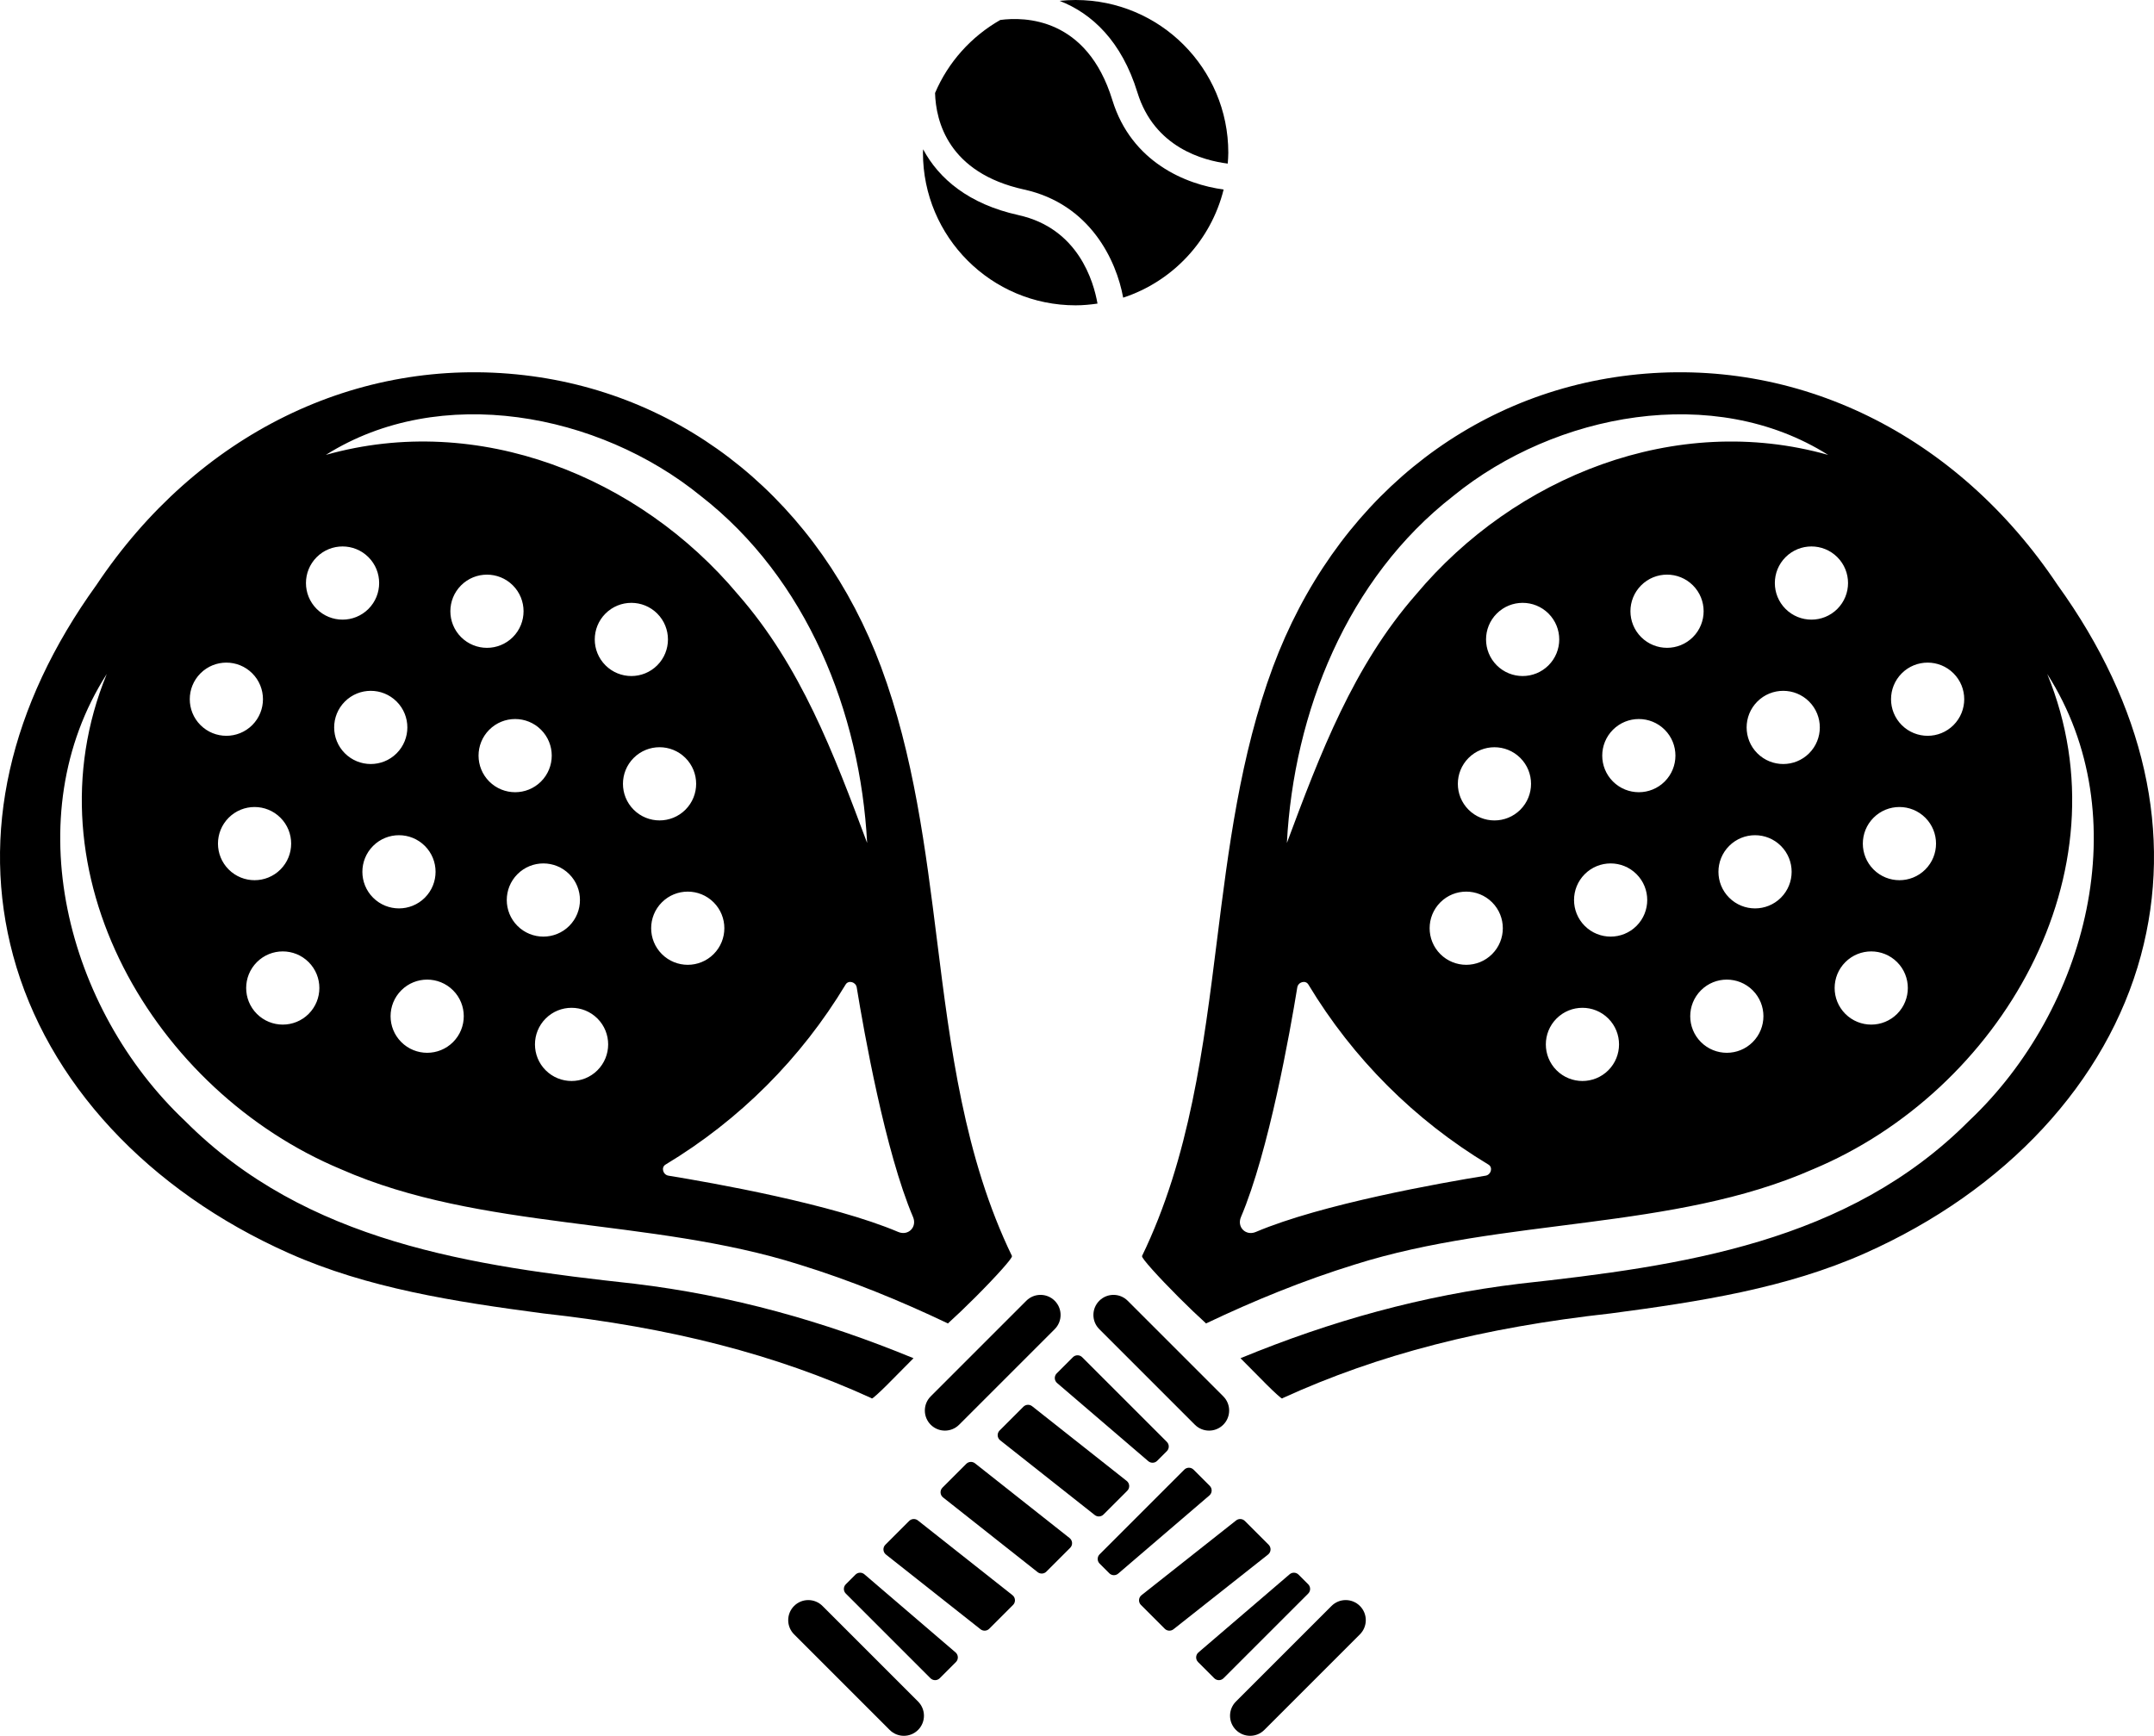 <?xml version="1.0" encoding="UTF-8"?>
<svg id="Layer_1" data-name="Layer 1" xmlns="http://www.w3.org/2000/svg" viewBox="0 0 1200 967.1">
  <style>
    path {
    fill: black;
    }
    @media (prefers-color-scheme: dark) {
    path {
    fill: white;
    }
    }
  </style>
  <defs>
    <style>
      .cls-1 {
        stroke-width: 0px;
      }
    </style>
  </defs>
  <g>
    <g>
      <path class="cls-1" d="M681.49,777.96l-53.25-53.25c-4.37-4.37-11.45-4.37-15.82,0-4.37,4.37-4.37,11.45,0,15.82l53.25,53.25c4.37,4.37,11.45,4.37,15.82,0,4.37-4.37,4.37-11.45,0-15.82Z"/>
      <path class="cls-1" d="M511.46,948l-53.25-53.25c-4.37-4.37-11.45-4.37-15.82,0-4.37,4.37-4.37,11.45,0,15.82l53.25,53.25c4.37,4.37,11.45,4.37,15.82,0,4.37-4.37,4.37-11.45,0-15.82Z"/>
      <path class="cls-1" d="M588.91,770.54l50.79,43.53c1.45,1.25,3.62,1.16,4.97-.19l5.38-5.38c1.43-1.43,1.43-3.75,0-5.18l-47.16-47.16c-1.43-1.43-3.75-1.43-5.18,0l-9.01,9.01c-1.51,1.51-1.41,3.98.21,5.37Z"/>
      <path class="cls-1" d="M556.88,797c-1.55,1.55-1.4,4.1.32,5.46l52.69,41.63c1.46,1.15,3.54,1.03,4.86-.28l13.26-13.26c1.55-1.55,1.4-4.1-.32-5.46l-52.69-41.63c-1.46-1.15-3.54-1.03-4.86.28l-13.26,13.26Z"/>
      <path class="cls-1" d="M525.06,828.82c-1.55,1.55-1.4,4.1.32,5.46l52.69,41.63c1.46,1.15,3.54,1.03,4.86-.28l13.26-13.26c1.55-1.55,1.4-4.1-.32-5.46l-52.69-41.63c-1.46-1.15-3.54-1.03-4.86.28l-13.26,13.26Z"/>
      <path class="cls-1" d="M493.24,860.64c-1.55,1.55-1.4,4.1.32,5.46l52.69,41.63c1.46,1.15,3.54,1.03,4.86-.28l13.26-13.26c1.55-1.55,1.4-4.1-.32-5.46l-52.69-41.63c-1.46-1.15-3.54-1.03-4.86.28l-13.26,13.26Z"/>
      <path class="cls-1" d="M471.2,882.67c-1.43,1.43-1.43,3.75,0,5.18l47.16,47.16c1.43,1.43,3.75,1.43,5.18,0l9.01-9.01c1.51-1.51,1.41-3.98-.21-5.37l-50.79-43.53c-1.45-1.24-3.62-1.16-4.97.19l-5.38,5.38Z"/>
      <path class="cls-1" d="M1192.68,532.42c18.28-67.62,2.16-139.14-46.41-206.51-56.18-84.07-145.3-127.75-238.44-116.86-90.45,10.58-164.72,71.35-198.68,162.57-18.25,49.17-24.82,101.66-31.18,152.42-7.44,59.4-15.13,120.82-41.8,175.86l.1.05c-.29,1.05,8.7,11.11,20.46,22.88,5.53,5.53,10.65,10.4,14.68,14.05h0s.47.47.47.47c26.58-12.65,54.15-23.96,82.88-32.83,82.85-26.23,177.45-18.76,255.23-53.07,103.81-43.28,176.06-164.93,130.54-275.93,50.71,79.34,22.16,186.97-43.6,248.98-67.54,67.87-160.15,80.82-250.23,90.7-54.44,6.55-105.26,20.78-155.62,41.52l14.73,14.86c4.42,4.42,8.21,7.81,8.45,7.56l.52-.29c53.16-24.23,111.13-39.19,182.68-47.1,49.61-6.56,97.75-14.05,141.42-33.46,78.7-34.98,134.76-95.43,153.8-165.87ZM1007.86,390.86c7.96,7.96,7.96,20.87,0,28.84-7.96,7.96-20.87,7.96-28.84,0-7.96-7.96-7.96-20.87,0-28.84,7.96-7.96,20.87-7.96,28.84,0ZM911.71,487.02c7.96,7.96,7.96,20.87,0,28.84-7.96,7.96-20.87,7.96-28.84,0-7.96-7.96-7.96-20.87,0-28.84,7.96-7.96,20.87-7.96,28.84,0ZM1023.58,310.42c7.96,7.96,7.96,20.87,0,28.84-7.96,7.96-20.87,7.96-28.84,0-7.96-7.96-7.96-20.87,0-28.84,7.96-7.96,20.87-7.96,28.84,0ZM927.42,406.57c7.96,7.96,7.96,20.87,0,28.84-7.96,7.96-20.87,7.96-28.84,0-7.96-7.96-7.96-20.87,0-28.84,7.96-7.96,20.87-7.96,28.84,0ZM831.26,502.73c7.96,7.96,7.96,20.87,0,28.84-7.96,7.96-20.87,7.96-28.84,0-7.96-7.96-7.96-20.87,0-28.84,7.96-7.96,20.87-7.96,28.84,0ZM943.13,354.96c-7.96,7.96-20.87,7.96-28.84,0-7.96-7.96-7.96-20.87,0-28.84,7.96-7.96,20.87-7.96,28.84,0,7.96,7.96,7.96,20.87,0,28.84ZM809.67,276.28c56.83-46.19,145.16-62.96,208.79-22.83-85.02-24.01-174.6,12.1-229.59,77.76-34.89,39.83-53.29,88.38-71.95,138.46,3.85-72.72,33.51-147.33,92.75-193.38ZM833.85,370.68c-7.96-7.96-7.96-20.87,0-28.84,7.96-7.96,20.87-7.96,28.84,0,7.96,7.96,7.96,20.87,0,28.84-7.96,7.96-20.87,7.96-28.84,0ZM818.14,422.29c7.96-7.96,20.87-7.96,28.84,0,7.96,7.96,7.96,20.87,0,28.84-7.96,7.96-20.87,7.96-28.84,0-7.96-7.96-7.96-20.87,0-28.84ZM827.57,655.03c-24.65,4.01-91.43,15.82-127.94,31.34-5.6,2.38-10.68-2.7-8.29-8.3,15.53-36.5,27.35-103.26,31.37-127.9.51-3.14,4.64-4.24,6.19-1.65,24.82,41.2,59.08,75.47,100.28,100.3l.05.03c2.58,1.55,1.48,5.68-1.66,6.19ZM867.16,596.3c-7.96-7.96-7.96-20.87,0-28.84,7.96-7.96,20.87-7.96,28.84,0,7.96,7.96,7.96,20.87,0,28.84-7.96,7.96-20.87,7.96-28.84,0ZM963.32,500.14c-7.96-7.96-7.96-20.87,0-28.84,7.96-7.96,20.87-7.96,28.84,0,7.96,7.96,7.96,20.87,0,28.84-7.96,7.96-20.87,7.96-28.84,0ZM1059.47,403.98c-7.96-7.96-7.96-20.87,0-28.84,7.96-7.96,20.87-7.96,28.84,0,7.96,7.96,7.96,20.87,0,28.84-7.96,7.96-20.87,7.96-28.84,0ZM947.6,580.59c-7.96-7.96-7.96-20.87,0-28.84,7.96-7.96,20.87-7.96,28.84,0,7.96,7.96,7.96,20.87,0,28.84-7.96,7.96-20.87,7.96-28.84,0ZM1056.89,536.04c7.96,7.96,7.96,20.87,0,28.84-7.96,7.96-20.87,7.96-28.84,0-7.96-7.96-7.96-20.87,0-28.84,7.96-7.96,20.87-7.96,28.84,0ZM1072.6,455.59c7.96,7.96,7.96,20.87,0,28.84-7.96,7.96-20.87,7.96-28.84,0-7.96-7.96-7.96-20.87,0-28.84,7.96-7.96,20.87-7.96,28.84,0Z"/>
    </g>
    <g>
      <path class="cls-1" d="M518.51,777.96l53.25-53.25c4.37-4.37,11.45-4.37,15.82,0,4.37,4.37,4.37,11.45,0,15.82l-53.25,53.25c-4.37,4.37-11.45,4.37-15.82,0-4.37-4.37-4.37-11.45,0-15.82Z"/>
      <path class="cls-1" d="M688.54,948l53.25-53.25c4.37-4.37,11.45-4.37,15.82,0,4.37,4.37,4.37,11.45,0,15.82l-53.25,53.25c-4.37,4.37-11.45,4.37-15.82,0-4.37-4.37-4.37-11.45,0-15.82Z"/>
      <path class="cls-1" d="M673.74,833.19l-50.79,43.53c-1.45,1.25-3.62,1.16-4.97-.19l-5.38-5.38c-1.43-1.43-1.43-3.75,0-5.18l47.16-47.16c1.43-1.43,3.75-1.43,5.18,0l9.01,9.01c1.51,1.51,1.41,3.98-.21,5.37Z"/>
      <path class="cls-1" d="M706.76,860.64c1.55,1.55,1.4,4.1-.32,5.46l-52.69,41.63c-1.46,1.15-3.54,1.03-4.86-.28l-13.26-13.26c-1.55-1.55-1.4-4.1.32-5.46l52.69-41.63c1.46-1.15,3.54-1.03,4.86.28l13.26,13.26Z"/>
      <path class="cls-1" d="M728.8,882.67c1.43,1.43,1.43,3.75,0,5.18l-47.16,47.16c-1.43,1.43-3.75,1.43-5.18,0l-9.01-9.01c-1.51-1.51-1.41-3.98.21-5.37l50.79-43.53c1.45-1.24,3.62-1.16,4.97.19l5.38,5.38Z"/>
      <path class="cls-1" d="M161.12,698.29c43.66,19.41,91.81,26.9,141.42,33.46,71.55,7.91,129.52,22.87,182.68,47.1l.52.29c.25.25,4.03-3.14,8.45-7.56l14.73-14.86c-50.36-20.74-101.18-34.97-155.62-41.52-90.08-9.88-182.69-22.82-250.23-90.7-65.76-62.02-94.31-169.64-43.6-248.98-45.52,111.01,26.73,232.66,130.54,275.93,77.78,34.31,172.38,26.84,255.23,53.07,28.73,8.87,56.3,20.18,82.88,32.83l.47-.47h0c4.03-3.64,9.15-8.52,14.68-14.05,11.76-11.76,20.75-21.83,20.46-22.88l.1-.05c-26.66-55.03-34.36-116.46-41.8-175.86-6.36-50.76-12.93-103.25-31.18-152.42-33.96-91.22-108.23-151.99-198.68-162.57-93.14-10.89-182.26,32.79-238.44,116.86C5.17,393.28-10.96,464.8,7.32,532.42c19.04,70.43,75.1,130.89,153.8,165.87ZM220.97,390.86c7.96,7.96,7.96,20.87,0,28.84-7.96,7.96-20.87,7.96-28.84,0-7.96-7.96-7.96-20.87,0-28.84,7.96-7.96,20.87-7.96,28.84,0ZM317.13,487.02c7.96,7.96,7.96,20.87,0,28.84-7.96,7.96-20.87,7.96-28.84,0-7.96-7.96-7.96-20.87,0-28.84,7.96-7.96,20.87-7.96,28.84,0ZM205.26,310.42c7.96,7.96,7.96,20.87,0,28.84-7.96,7.96-20.87,7.96-28.84,0-7.96-7.96-7.96-20.87,0-28.84,7.96-7.96,20.87-7.96,28.84,0ZM301.41,406.57c7.96,7.96,7.96,20.87,0,28.84-7.96,7.96-20.87,7.96-28.84,0-7.96-7.96-7.96-20.87,0-28.84,7.96-7.96,20.87-7.96,28.84,0ZM397.57,502.73c7.96,7.96,7.96,20.87,0,28.84-7.96,7.96-20.87,7.96-28.84,0-7.96-7.96-7.96-20.87,0-28.84,7.96-7.96,20.87-7.96,28.84,0ZM256.87,326.13c7.96-7.96,20.87-7.96,28.84,0,7.96,7.96,7.96,20.87,0,28.84-7.96,7.96-20.87,7.96-28.84,0-7.96-7.96-7.96-20.87,0-28.84ZM483.08,469.66c-18.66-50.08-37.05-98.62-71.95-138.46-54.99-65.66-144.57-101.77-229.59-77.76,63.63-40.12,151.96-23.36,208.79,22.83,59.24,46.05,88.91,120.66,92.75,193.38ZM337.31,370.68c-7.96-7.96-7.96-20.87,0-28.84,7.96-7.96,20.87-7.96,28.84,0,7.96,7.96,7.96,20.87,0,28.84-7.96,7.96-20.87,7.96-28.84,0ZM381.86,451.12c-7.96,7.96-20.87,7.96-28.84,0-7.96-7.96-7.96-20.87,0-28.84,7.96-7.96,20.87-7.96,28.84,0,7.96,7.96,7.96,20.87,0,28.84ZM370.77,648.84l.05-.03c41.2-24.82,75.46-59.09,100.28-100.3,1.55-2.58,5.68-1.48,6.19,1.65,4.02,24.64,15.84,91.4,31.37,127.9,2.38,5.6-2.69,10.68-8.29,8.3-36.51-15.52-103.29-27.32-127.94-31.34-3.14-.51-4.24-4.64-1.66-6.19ZM304,596.3c-7.96-7.96-7.96-20.87,0-28.84,7.96-7.96,20.87-7.96,28.84,0,7.96,7.96,7.96,20.87,0,28.84-7.96,7.96-20.87,7.96-28.84,0ZM207.85,500.14c-7.96-7.96-7.96-20.87,0-28.84,7.96-7.96,20.87-7.96,28.84,0,7.96,7.96,7.96,20.87,0,28.84-7.96,7.96-20.87,7.96-28.84,0ZM111.69,403.98c-7.96-7.96-7.96-20.87,0-28.84,7.96-7.96,20.87-7.96,28.84,0,7.96,7.96,7.96,20.87,0,28.84-7.96,7.96-20.87,7.96-28.84,0ZM223.56,580.59c-7.96-7.96-7.96-20.87,0-28.84,7.96-7.96,20.87-7.96,28.84,0,7.96,7.96,7.96,20.87,0,28.84-7.96,7.96-20.87,7.96-28.84,0ZM171.95,536.04c7.96,7.96,7.96,20.87,0,28.84-7.96,7.96-20.87,7.96-28.84,0-7.96-7.96-7.96-20.87,0-28.84,7.96-7.96,20.87-7.96,28.84,0ZM156.24,455.59c7.96,7.96,7.96,20.87,0,28.84-7.96,7.96-20.87,7.96-28.84,0-7.96-7.96-7.96-20.87,0-28.84,7.96-7.96,20.87-7.96,28.84,0Z"/>
    </g>
  </g>
  <g>
    <path class="cls-1" d="M633.65,51.5c-8.75-28.51-25.35-44.07-43.37-51.03C593.22.17,596.21,0,599.23,0c46.97,0,85.06,38.08,85.06,85.06,0,2.05-.16,4.07-.31,6.08-13.59-1.69-40.91-8.97-50.33-39.64Z"/>
    <path class="cls-1" d="M567.4,119.85c33.27,7.32,41.86,36.95,44.02,49.29-3.99.57-8.03.97-12.18.97-46.98,0-85.06-38.08-85.06-85.06,0-.63.08-1.25.09-1.88,8.77,16.38,25.36,30.56,53.13,36.67Z"/>
    <path class="cls-1" d="M570.53,105.6c-42.32-9.31-49.14-38.11-49.61-53.78,7.32-17.24,20.2-31.51,36.35-40.7,13.51-1.79,48.26-1.51,62.43,44.66,10.63,34.61,41.02,47.05,61.99,49.8-7.06,28.44-28.37,51.22-55.97,60.26-3.75-20.74-18.37-52.15-55.19-60.25Z"/>
  </g>
</svg>